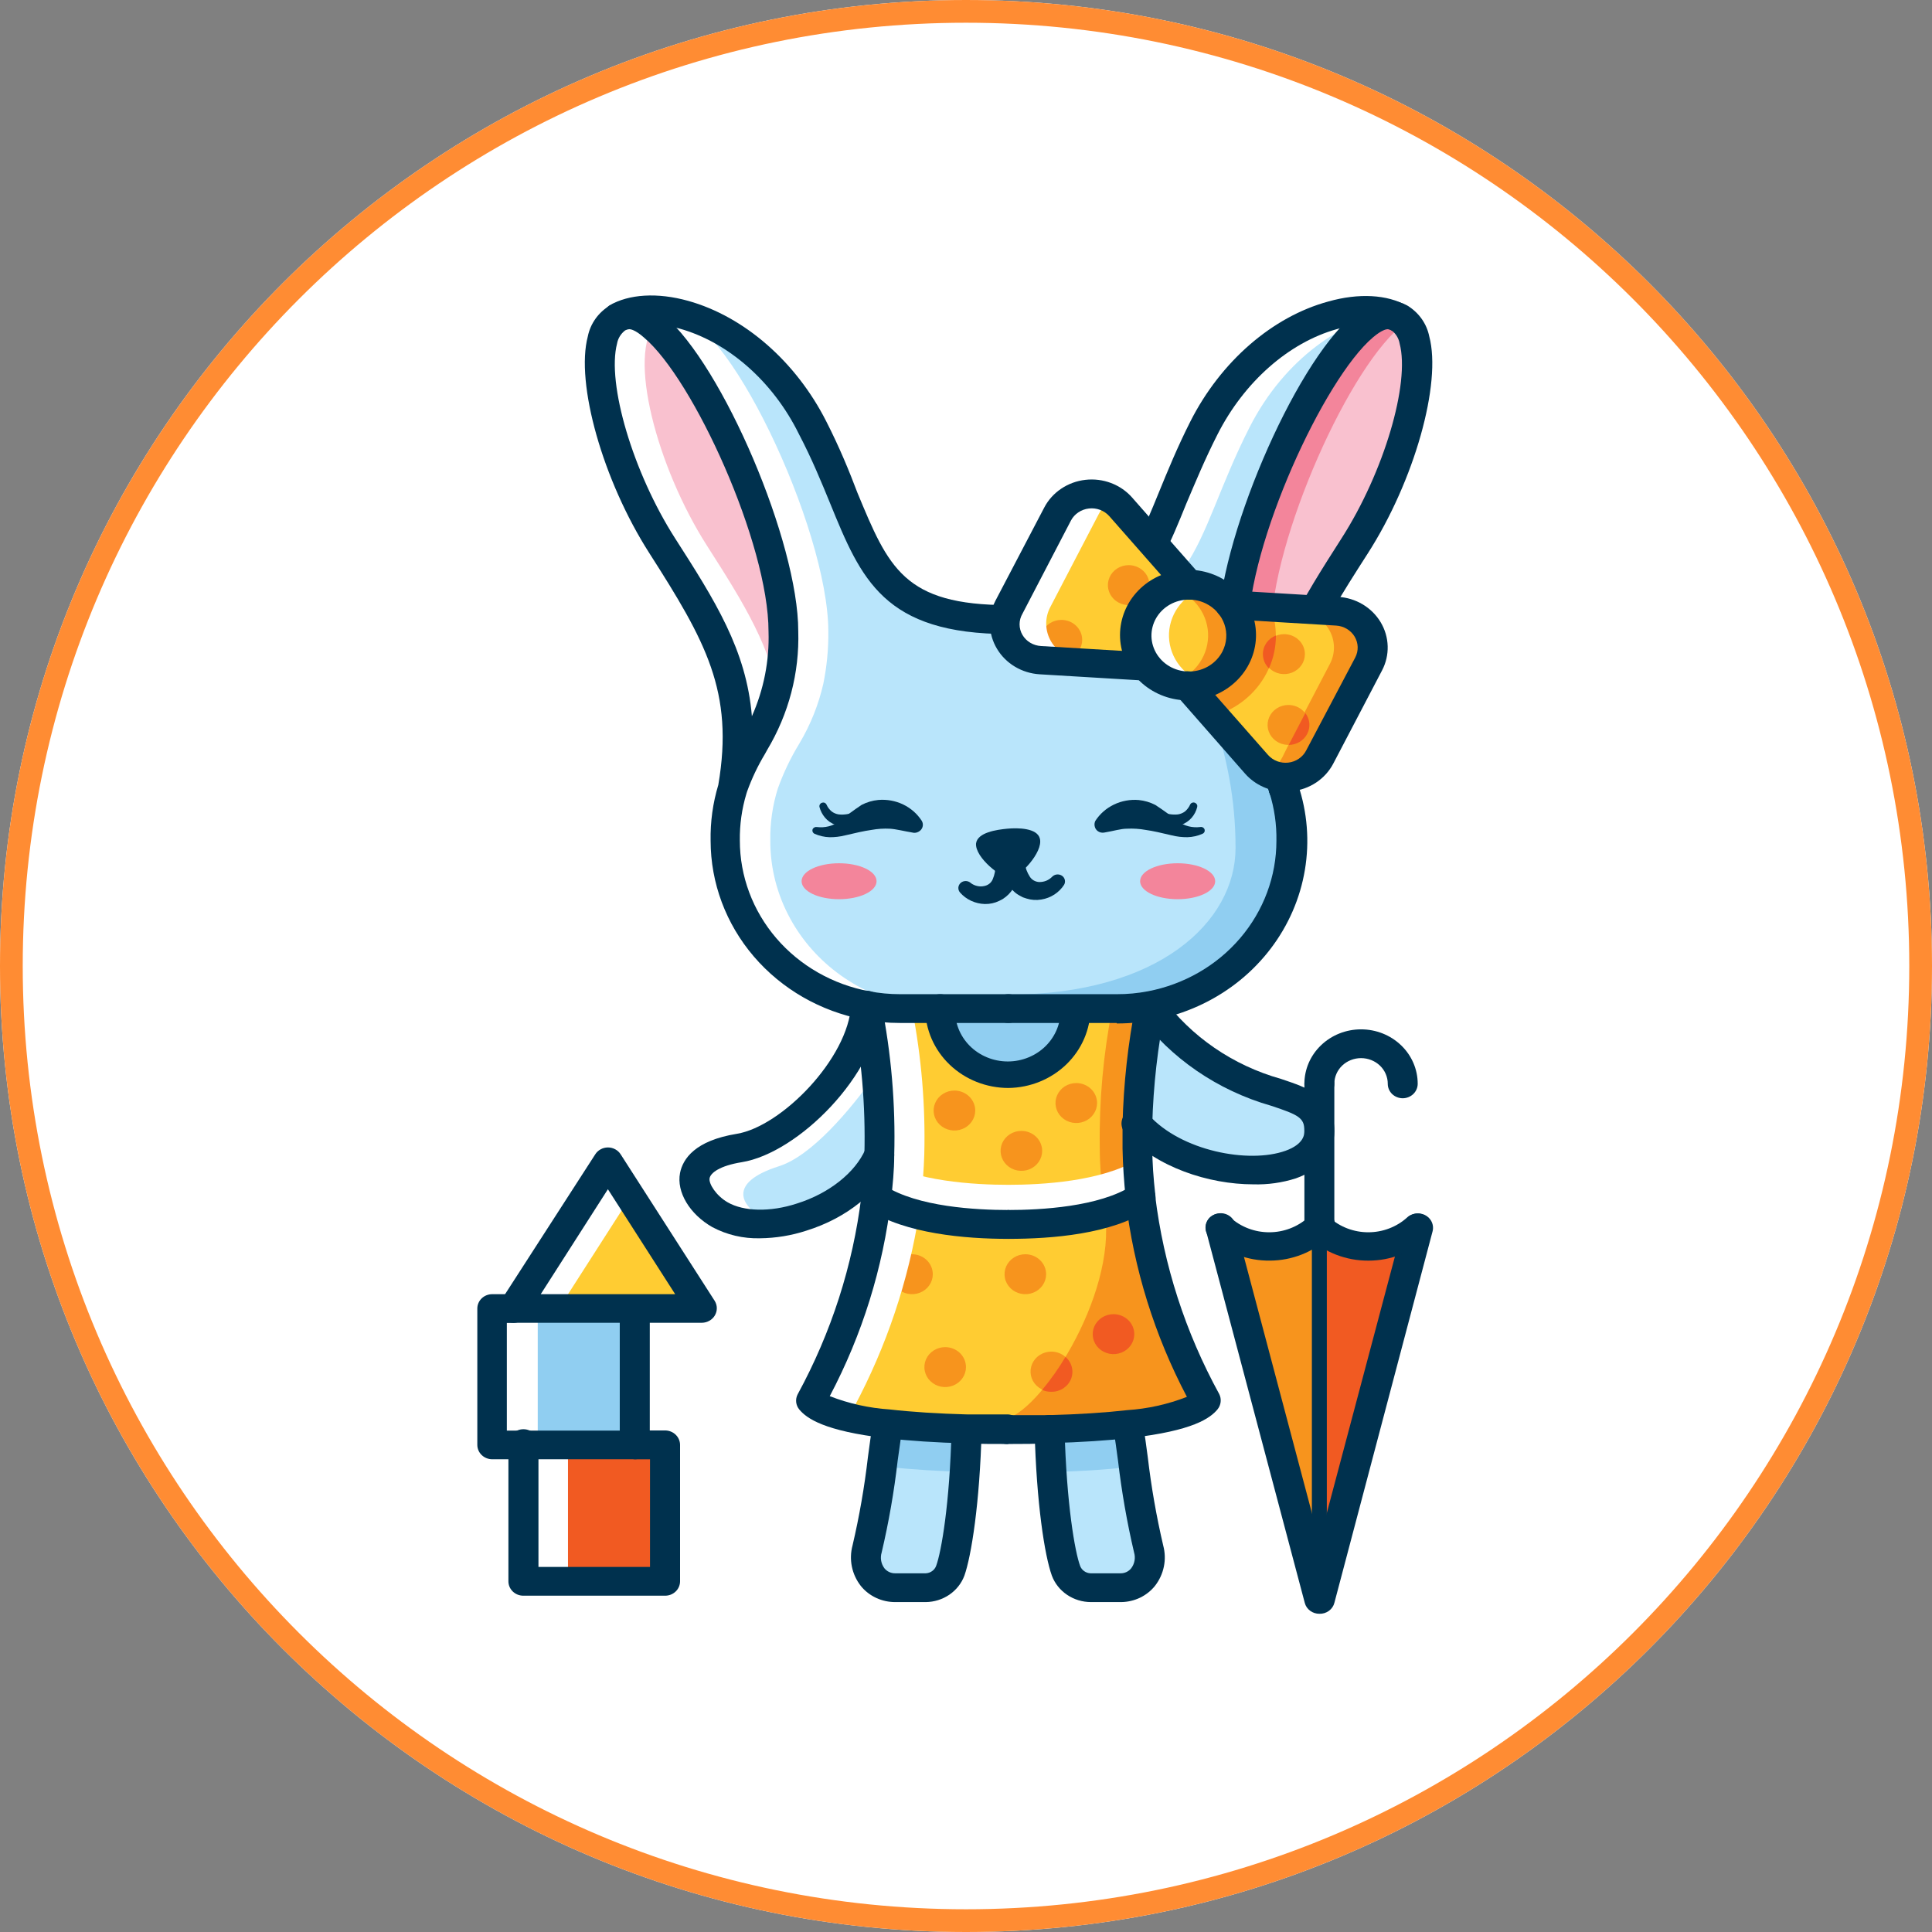 <?xml version="1.0" encoding="UTF-8"?> <svg xmlns="http://www.w3.org/2000/svg" width="85" height="85" viewBox="0 0 85 85" fill="none"><rect x="0" y="0" width="85" height="85" fill="#808080" stroke="none"/> <g clip-path="url(#clip0_1727_367)"> <path d="M42.5 85C65.972 85 85 65.972 85 42.5C85 19.028 65.972 0 42.5 0C19.028 0 0 19.028 0 42.5C0 65.972 19.028 85 42.5 85Z" fill="white"></path> <path d="M42.5 84.5C65.696 84.5 84.5 65.696 84.5 42.5C84.5 19.304 65.696 0.5 42.5 0.5C19.304 0.5 0.5 19.304 0.5 42.5C0.5 65.696 19.304 84.5 42.5 84.5Z" stroke="#FF8C33"></path> <path d="M58.046 49.747C58.046 52.168 52.338 52.036 50.032 49.465C50.074 47.71 50.267 45.961 50.609 44.237C54.359 49.052 58.046 47.37 58.046 49.747Z" fill="#B9E5FB"></path> <path d="M50.179 52.69C50.559 55.808 51.531 58.833 53.047 61.614C52.589 62.137 51.276 62.453 49.666 62.638C48.564 62.766 47.329 62.831 46.176 62.862C45.536 62.862 44.923 62.889 44.347 62.889C43.77 62.889 43.171 62.889 42.517 62.862C41.369 62.831 40.138 62.766 39.036 62.638C37.426 62.453 36.081 62.137 35.651 61.614C37.167 58.834 38.138 55.809 38.514 52.69V52.69C40.148 53.719 42.86 53.864 44.365 53.864C45.87 53.864 48.578 53.719 50.179 52.69Z" fill="#FFCC32"></path> <path d="M41.039 56.06C41.039 56.234 40.986 56.404 40.885 56.549C40.785 56.693 40.642 56.806 40.475 56.872C40.307 56.939 40.123 56.956 39.946 56.922C39.769 56.888 39.606 56.805 39.478 56.682C39.35 56.559 39.263 56.402 39.227 56.232C39.192 56.061 39.21 55.885 39.279 55.724C39.349 55.563 39.466 55.426 39.616 55.33C39.767 55.233 39.944 55.182 40.124 55.182C40.367 55.182 40.6 55.274 40.771 55.439C40.943 55.604 41.039 55.827 41.039 56.06Z" fill="#F7941D"></path> <path d="M27.925 57.563V63.569H23.008H21.677V57.563H22.61H27.925Z" fill="#90CEF1"></path> <path d="M26.75 51.113L30.885 57.563H27.925H22.61L26.75 51.113Z" fill="#FFCC32"></path> <path d="M29.256 63.569V69.571H23.008V63.569H27.925H29.256Z" fill="#F15A22"></path> <path d="M27.079 51.113L22.939 57.563H24.591L27.902 52.396L27.079 51.113Z" fill="white"></path> <path d="M22.94 57.563H22.006V63.569H23.338H23.658V57.563H22.94Z" fill="white"></path> <path d="M24.989 63.569H23.337V69.571H24.989V63.569Z" fill="white"></path> <path d="M49.684 62.743C49.927 64.285 50.142 66.509 50.599 68.147C50.661 68.34 50.676 68.543 50.643 68.742C50.611 68.941 50.531 69.129 50.41 69.294C50.29 69.459 50.132 69.594 49.948 69.691C49.764 69.788 49.56 69.843 49.351 69.852H48.02C47.778 69.852 47.542 69.78 47.345 69.647C47.148 69.513 46.998 69.324 46.917 69.105C46.62 68.301 46.277 65.986 46.194 62.888V62.862C47.347 62.831 48.582 62.765 49.684 62.638V62.743Z" fill="#B9E5FB"></path> <path d="M42.549 62.862V62.888C42.471 65.964 42.128 68.301 41.831 69.105C41.749 69.323 41.599 69.512 41.402 69.646C41.205 69.779 40.97 69.852 40.728 69.852H39.397C39.188 69.843 38.984 69.788 38.8 69.691C38.616 69.594 38.458 69.459 38.338 69.294C38.217 69.129 38.138 68.941 38.105 68.742C38.072 68.543 38.087 68.34 38.149 68.147C38.606 66.509 38.803 64.285 39.063 62.743V62.638C40.17 62.765 41.401 62.831 42.549 62.862Z" fill="#B9E5FB"></path> <path d="M39.041 62.744C38.958 63.271 38.876 63.873 38.789 64.501L39.063 64.536C40.138 64.659 41.35 64.725 42.462 64.756C42.498 64.172 42.531 63.548 42.544 62.884V62.858C41.396 62.827 40.166 62.761 39.063 62.634L39.041 62.744Z" fill="#90CEF1"></path> <path d="M49.931 64.505C49.845 63.872 49.767 63.27 49.684 62.748V62.642C48.582 62.77 47.347 62.835 46.194 62.866V62.892C46.194 63.556 46.24 64.18 46.281 64.764C47.411 64.734 48.61 64.668 49.684 64.54L49.931 64.505Z" fill="#90CEF1"></path> <path d="M38.126 44.237C38.564 46.407 38.755 48.617 38.693 50.828C37.609 53.301 33.629 54.575 31.685 53.464C30.372 52.712 29.718 50.986 32.536 50.529C34.745 50.147 37.961 46.908 38.126 44.237Z" fill="#B9E5FB"></path> <path d="M33.323 53.424C32.765 53.077 31.914 52.062 34.265 51.311C35.679 50.871 37.385 48.881 38.556 47.22C38.464 46.267 38.322 45.269 38.098 44.219C37.938 46.891 34.723 50.129 32.504 50.489C29.686 50.929 30.34 52.686 31.653 53.424C32.458 53.821 33.38 53.94 34.265 53.763C33.932 53.707 33.613 53.592 33.323 53.424V53.424Z" fill="white"></path> <path d="M38.684 50.81C38.745 48.6 38.555 46.39 38.117 44.219C38.603 44.309 39.098 44.355 39.594 44.355H41.387C41.365 44.744 41.425 45.133 41.564 45.498C41.703 45.863 41.919 46.197 42.197 46.48C42.475 46.762 42.811 46.987 43.183 47.141C43.555 47.295 43.955 47.374 44.36 47.374C44.765 47.374 45.166 47.295 45.538 47.141C45.91 46.987 46.245 46.762 46.523 46.48C46.802 46.197 47.017 45.863 47.156 45.498C47.296 45.133 47.356 44.744 47.333 44.355H49.122C49.618 44.355 50.112 44.31 50.599 44.219C50.187 46.282 49.993 48.38 50.018 50.48C50.018 51.254 50.087 51.987 50.165 52.677C48.564 53.706 45.856 53.859 44.351 53.859C42.846 53.859 40.134 53.706 38.537 52.677C38.615 52.106 38.661 51.465 38.684 50.81Z" fill="#FFCC32"></path> <path d="M50.608 44.237C50.122 44.327 49.627 44.373 49.131 44.373H48.934C48.539 46.386 48.355 48.432 48.385 50.48C48.385 51.254 48.45 51.987 48.532 52.677C47.192 53.556 45.078 53.785 43.537 53.842C43.839 53.842 44.118 53.842 44.365 53.842C45.87 53.842 48.578 53.688 50.178 52.66C50.101 51.957 50.05 51.223 50.032 50.463C50.007 48.374 50.2 46.288 50.608 44.237V44.237Z" fill="#F7941D"></path> <path d="M50.178 52.69C49.694 52.987 49.167 53.214 48.614 53.363C49.131 57.01 45.719 62.278 44.109 62.462C43.006 62.59 45.682 62.831 44.525 62.862C44.191 62.862 43.857 62.862 43.537 62.862H44.365C44.923 62.862 45.536 62.862 46.194 62.836C47.347 62.805 48.582 62.739 49.684 62.612C51.295 62.427 52.63 62.111 53.065 61.588C51.546 58.816 50.568 55.8 50.178 52.69V52.69Z" fill="#F7941D"></path> <path d="M44.365 52.127C42.892 52.127 40.248 51.982 38.661 51.011C38.633 51.477 38.597 51.934 38.547 52.373C40.148 53.423 42.86 53.555 44.365 53.555C45.87 53.555 48.578 53.401 50.179 52.373C50.128 51.934 50.092 51.495 50.069 51.011C48.454 51.982 45.838 52.127 44.365 52.127Z" fill="white"></path> <path d="M46.359 53.863C47.795 53.885 49.227 53.713 50.613 53.353C50.581 53.134 50.554 52.914 50.526 52.681C49.191 53.56 47.073 53.788 45.536 53.846C45.819 53.863 46.098 53.863 46.359 53.863Z" fill="white"></path> <path d="M44.529 62.862C43.377 62.831 42.146 62.766 41.048 62.638C39.434 62.453 38.011 62.427 37.577 61.904C39.007 59.225 39.974 56.34 40.44 53.363C39.889 53.213 39.363 52.987 38.88 52.69V52.69C38.504 55.809 37.533 58.834 36.017 61.614C36.447 62.137 37.792 62.453 39.402 62.638C40.504 62.766 41.735 62.831 42.887 62.862C43.523 62.862 44.141 62.889 44.717 62.889H45.54C45.197 62.88 44.868 62.871 44.529 62.862Z" fill="white"></path> <path d="M40.527 52.691C40.596 52.089 40.642 51.465 40.664 50.81C40.722 48.652 40.541 46.494 40.125 44.373H39.923C39.429 44.373 38.936 44.327 38.45 44.237C38.886 46.408 39.074 48.618 39.013 50.828C39.013 51.482 38.944 52.106 38.876 52.708C40.477 53.736 43.185 53.89 44.69 53.89C44.937 53.89 45.216 53.89 45.513 53.89C43.981 53.798 41.867 53.552 40.527 52.691Z" fill="white"></path> <path d="M61.568 13.976C61.438 13.903 61.293 13.859 61.143 13.844C58.856 13.567 54.282 23.207 54.282 27.773C54.217 29.5 54.661 31.21 55.562 32.707C55.942 33.335 56.257 33.998 56.505 34.684V34.684C56.738 35.427 56.851 36.201 56.839 36.978C56.838 38.69 56.218 40.348 55.085 41.67C53.952 42.992 52.376 43.894 50.627 44.223C50.14 44.313 49.645 44.359 49.149 44.359H39.594C39.102 44.363 38.61 44.322 38.126 44.236C36.995 44.025 35.928 43.572 35.004 42.911C34.08 42.25 33.323 41.398 32.788 40.418C32.208 39.362 31.906 38.185 31.91 36.991C31.897 36.21 32.01 35.432 32.243 34.684C32.491 34 32.806 33.341 33.186 32.716C33.676 31.894 34.032 31.005 34.242 30.079C34.399 29.323 34.474 28.553 34.466 27.781C34.466 23.216 29.892 13.576 27.605 13.853C27.455 13.869 27.31 13.915 27.18 13.989V13.989C29.009 12.908 33.487 14.301 35.784 18.822C38.226 23.677 37.938 26.924 43.441 27.236C43.729 27.236 44.04 27.263 44.356 27.263C50.819 27.263 50.362 23.937 52.96 18.814C55.265 14.319 59.734 12.899 61.568 13.976Z" fill="#B9E5FB"></path> <path d="M56.486 34.693C56.239 34.007 55.923 33.345 55.544 32.716C54.777 31.451 54.346 30.023 54.291 28.559C53.726 28.49 53.168 28.38 52.621 28.23C52.694 30.458 54.359 32.839 54.359 37.308C54.359 40.55 50.979 43.758 44.365 43.758C43.88 43.758 47.988 44.386 47.484 44.386H49.131C49.627 44.386 50.122 44.34 50.609 44.25C52.36 43.92 53.938 43.016 55.071 41.692C56.204 40.367 56.823 38.706 56.82 36.991C56.833 36.215 56.72 35.441 56.486 34.698V34.693Z" fill="#90CEF1"></path> <path d="M61.564 13.985C63.288 14.926 61.952 20.334 59.601 24.008C57.195 27.773 55.704 30.216 56.486 34.693C56.239 34.007 55.923 33.345 55.544 32.716C54.642 31.22 54.198 29.51 54.263 27.782C54.263 23.217 58.837 13.577 61.124 13.854C61.279 13.866 61.429 13.911 61.564 13.985V13.985Z" fill="#F9C1CF"></path> <path d="M56.381 30.963C56.053 29.933 55.898 28.859 55.924 27.782C55.924 23.792 59.423 15.919 61.838 14.192C61.763 14.109 61.673 14.039 61.573 13.985C61.442 13.913 61.297 13.868 61.148 13.854C58.86 13.577 54.286 23.217 54.286 27.782C54.221 29.51 54.665 31.22 55.567 32.716C55.946 33.345 56.262 34.007 56.509 34.693C56.265 33.464 56.221 32.205 56.381 30.963V30.963Z" fill="#F3859B"></path> <path d="M34.466 27.782C34.529 29.509 34.085 31.219 33.185 32.716C32.806 33.342 32.491 34.001 32.243 34.685C33.021 30.207 31.534 27.773 29.124 24.008C26.777 20.339 25.442 14.934 27.148 13.99C27.287 13.912 27.444 13.865 27.605 13.854C29.892 13.577 34.466 23.217 34.466 27.782Z" fill="#F9C1CF"></path> <path d="M31.104 24.008C28.89 20.545 27.578 15.541 28.877 14.192C28.614 13.964 28.27 13.843 27.916 13.854C27.766 13.87 27.621 13.916 27.491 13.99C25.775 14.934 27.107 20.339 29.458 24.008C31.864 27.773 33.35 30.207 32.577 34.685C32.814 34.001 33.12 33.342 33.492 32.716C33.817 32.155 34.089 31.567 34.306 30.959C33.972 28.547 32.756 26.587 31.104 24.008Z" fill="white"></path> <path d="M46.359 27.263C52.827 27.263 52.365 23.937 54.968 18.814C56.541 15.712 59.144 14.082 61.216 13.713C59.117 13.251 55.356 14.798 53.316 18.814C50.837 23.704 51.139 26.956 45.54 27.241C45.787 27.254 46.057 27.263 46.359 27.263Z" fill="white"></path> <path d="M34.768 40.418C34.189 39.362 33.887 38.185 33.89 36.991C33.876 36.21 33.988 35.432 34.224 34.684C34.47 34 34.785 33.34 35.166 32.716C35.656 31.894 36.013 31.005 36.223 30.08C36.377 29.326 36.451 28.559 36.443 27.79C36.443 23.225 31.868 13.585 29.581 13.862C29.43 13.879 29.283 13.925 29.151 13.998C29.37 13.871 29.61 13.781 29.86 13.73C29.067 13.544 28.231 13.639 27.505 13.998V13.998C27.635 13.924 27.78 13.878 27.93 13.862C30.217 13.585 34.791 23.225 34.791 27.79C34.8 28.559 34.726 29.326 34.572 30.08C34.364 31.006 34.007 31.895 33.515 32.716C33.143 33.342 32.837 34.001 32.6 34.684C32.362 35.431 32.248 36.21 32.262 36.991C32.259 38.185 32.56 39.362 33.14 40.418C33.675 41.397 34.432 42.248 35.355 42.909C36.278 43.57 37.344 44.024 38.473 44.236C38.959 44.327 39.452 44.372 39.946 44.373H41.598C41.102 44.372 40.607 44.326 40.12 44.236C38.987 44.027 37.917 43.574 36.991 42.913C36.065 42.252 35.305 41.4 34.768 40.418V40.418Z" fill="white"></path> <path d="M44.365 44.373H47.343C47.365 44.761 47.305 45.15 47.166 45.515C47.026 45.88 46.811 46.214 46.532 46.497C46.254 46.779 45.919 47.004 45.547 47.158C45.175 47.312 44.774 47.391 44.369 47.391C43.964 47.391 43.564 47.312 43.192 47.158C42.82 47.004 42.484 46.779 42.206 46.497C41.928 46.214 41.713 45.88 41.573 45.515C41.434 45.15 41.374 44.761 41.396 44.373H44.365Z" fill="#90CEF1"></path> <path d="M40.161 36.632C39.759 36.566 39.434 36.478 39.155 36.46C38.882 36.446 38.609 36.464 38.341 36.513C38.016 36.557 37.604 36.654 37.174 36.755C36.952 36.81 36.722 36.837 36.493 36.834C36.266 36.826 36.044 36.775 35.839 36.684C35.799 36.666 35.769 36.634 35.753 36.595C35.738 36.555 35.739 36.512 35.756 36.473C35.773 36.442 35.8 36.417 35.833 36.401C35.866 36.385 35.903 36.38 35.939 36.386V36.386C36.288 36.431 36.641 36.342 36.923 36.139C37.239 35.88 37.569 35.637 37.911 35.41C38.137 35.293 38.386 35.22 38.642 35.195C39.019 35.163 39.396 35.231 39.734 35.393C40.072 35.556 40.356 35.805 40.554 36.113C40.579 36.153 40.594 36.198 40.6 36.244C40.606 36.29 40.602 36.337 40.589 36.381C40.576 36.426 40.553 36.468 40.523 36.504C40.493 36.54 40.455 36.57 40.413 36.592C40.34 36.634 40.254 36.65 40.17 36.636L40.161 36.632Z" fill="#00314E"></path> <path d="M37.851 36.288C37.677 36.326 37.499 36.348 37.321 36.354C37.129 36.368 36.936 36.346 36.754 36.288C36.574 36.224 36.416 36.115 36.296 35.972C36.181 35.835 36.099 35.676 36.054 35.506C36.044 35.465 36.051 35.422 36.075 35.386C36.098 35.349 36.134 35.323 36.177 35.313C36.214 35.303 36.254 35.306 36.288 35.322C36.323 35.339 36.35 35.367 36.365 35.401C36.414 35.516 36.491 35.618 36.589 35.7C36.679 35.769 36.786 35.814 36.9 35.831C37.155 35.858 37.412 35.812 37.641 35.7C37.722 35.665 37.814 35.663 37.897 35.694C37.98 35.725 38.047 35.786 38.082 35.864C38.118 35.943 38.12 36.031 38.088 36.111C38.056 36.19 37.992 36.254 37.911 36.288H37.856H37.851Z" fill="#00314E"></path> <path d="M48.189 36.117C48.388 35.808 48.672 35.559 49.009 35.397C49.347 35.235 49.725 35.166 50.101 35.198C50.356 35.224 50.603 35.297 50.828 35.413C51.175 35.639 51.509 35.881 51.83 36.139C52.109 36.342 52.461 36.43 52.809 36.385C52.83 36.381 52.852 36.381 52.873 36.385C52.894 36.39 52.914 36.398 52.932 36.41C52.95 36.422 52.965 36.437 52.977 36.454C52.989 36.472 52.997 36.491 53.001 36.512C53.008 36.547 53.002 36.583 52.985 36.614C52.967 36.645 52.939 36.67 52.905 36.683C52.697 36.776 52.471 36.827 52.242 36.833C52.012 36.836 51.782 36.809 51.56 36.754C51.135 36.653 50.723 36.556 50.398 36.512C50.13 36.463 49.857 36.446 49.584 36.459C49.305 36.459 48.98 36.565 48.573 36.631C48.527 36.638 48.48 36.637 48.434 36.627C48.388 36.617 48.345 36.598 48.306 36.572C48.268 36.546 48.236 36.513 48.211 36.475C48.186 36.436 48.169 36.394 48.161 36.349C48.144 36.271 48.154 36.189 48.189 36.117V36.117Z" fill="#00314E"></path> <path d="M51.08 35.7C51.308 35.811 51.566 35.857 51.821 35.831C51.936 35.814 52.044 35.768 52.136 35.7C52.232 35.617 52.309 35.515 52.36 35.401V35.401C52.369 35.381 52.381 35.364 52.397 35.349C52.413 35.334 52.432 35.323 52.452 35.316C52.473 35.308 52.495 35.305 52.517 35.306C52.539 35.307 52.56 35.312 52.58 35.322C52.615 35.337 52.644 35.364 52.661 35.398C52.678 35.432 52.681 35.47 52.672 35.506C52.63 35.677 52.549 35.836 52.434 35.972C52.312 36.113 52.154 36.222 51.976 36.288C51.799 36.351 51.611 36.379 51.423 36.372C51.246 36.366 51.069 36.344 50.897 36.306V36.306C50.854 36.297 50.814 36.28 50.779 36.257C50.743 36.233 50.713 36.202 50.69 36.167C50.667 36.132 50.652 36.093 50.645 36.052C50.638 36.011 50.64 35.969 50.65 35.928C50.669 35.846 50.722 35.774 50.797 35.728C50.871 35.683 50.962 35.668 51.048 35.687L51.08 35.7Z" fill="#00314E"></path> <path d="M45.751 36.899C45.637 36.424 44.777 36.415 44.315 36.459C43.853 36.503 43.002 36.622 42.942 37.11C42.892 37.729 44.077 38.661 44.461 38.63C44.845 38.599 45.902 37.501 45.751 36.899Z" fill="#00314E"></path> <path d="M45.042 37.211L45.014 37.703C45.014 37.87 44.978 38.037 44.937 38.209C44.868 38.578 44.711 38.927 44.479 39.228C44.413 39.313 44.336 39.389 44.251 39.457L44.118 39.553L43.967 39.632C43.769 39.73 43.549 39.778 43.327 39.773C43.119 39.767 42.916 39.719 42.729 39.633C42.542 39.547 42.376 39.424 42.242 39.272C42.214 39.241 42.193 39.205 42.179 39.166C42.166 39.127 42.161 39.086 42.164 39.045C42.168 39.004 42.179 38.964 42.199 38.928C42.219 38.891 42.246 38.859 42.279 38.833C42.337 38.787 42.41 38.762 42.485 38.762C42.56 38.762 42.633 38.787 42.691 38.833L42.741 38.872C42.819 38.925 42.908 38.962 43.002 38.982C43.099 39.004 43.201 39.004 43.299 38.982C43.382 38.967 43.46 38.932 43.526 38.881C43.592 38.83 43.642 38.763 43.674 38.688C43.762 38.485 43.803 38.266 43.793 38.046C43.793 37.928 43.793 37.796 43.793 37.677L43.738 37.29V37.251C43.721 37.087 43.771 36.923 43.877 36.794C43.983 36.665 44.137 36.58 44.307 36.557C44.476 36.534 44.649 36.575 44.787 36.672C44.926 36.769 45.021 36.913 45.051 37.075C45.051 37.121 45.048 37.166 45.042 37.211V37.211Z" fill="#00314E"></path> <path d="M45.042 37.211V37.606C45.042 37.725 45.042 37.857 45.083 37.971C45.113 38.183 45.189 38.387 45.307 38.569C45.35 38.638 45.411 38.697 45.484 38.738C45.557 38.779 45.639 38.803 45.723 38.806C45.825 38.807 45.926 38.789 46.021 38.753C46.109 38.718 46.189 38.667 46.258 38.604L46.304 38.56C46.366 38.503 46.448 38.471 46.533 38.471C46.618 38.471 46.7 38.503 46.762 38.56C46.811 38.607 46.842 38.668 46.852 38.733C46.862 38.799 46.85 38.866 46.817 38.925C46.708 39.096 46.562 39.242 46.389 39.355C46.217 39.467 46.021 39.542 45.815 39.575C45.596 39.613 45.371 39.598 45.161 39.531C45.106 39.516 45.053 39.498 45.001 39.478L44.854 39.399C44.758 39.347 44.67 39.282 44.593 39.206C44.316 38.942 44.104 38.62 43.976 38.266C43.912 38.099 43.871 37.94 43.821 37.778L43.72 37.294C43.685 37.128 43.721 36.956 43.819 36.815C43.916 36.674 44.069 36.576 44.241 36.543C44.414 36.51 44.594 36.544 44.74 36.638C44.887 36.732 44.989 36.878 45.023 37.044C45.026 37.082 45.026 37.12 45.023 37.158L45.042 37.211Z" fill="#00314E"></path> <path d="M44.365 45.006H39.594C39.056 45.007 38.52 44.957 37.993 44.856C36.097 44.495 34.391 43.514 33.164 42.08C31.937 40.646 31.266 38.848 31.264 36.991C31.248 36.16 31.362 35.33 31.603 34.531C32.303 30.423 31.04 28.204 28.566 24.333C26.526 21.147 25.313 16.863 25.862 14.798C25.918 14.52 26.033 14.256 26.2 14.022C26.366 13.789 26.582 13.591 26.832 13.441C27.038 13.324 27.267 13.251 27.505 13.225C27.821 13.21 28.137 13.261 28.432 13.374C28.726 13.487 28.992 13.659 29.211 13.88C31.804 16.077 35.12 23.867 35.12 27.769C35.176 29.602 34.701 31.413 33.748 33.002L33.661 33.16C33.343 33.688 33.078 34.244 32.87 34.821C32.862 34.855 32.851 34.889 32.838 34.922C32.637 35.59 32.54 36.283 32.55 36.978C32.549 38.547 33.117 40.068 34.156 41.279C35.195 42.489 36.641 43.315 38.245 43.613C38.689 43.697 39.141 43.74 39.594 43.74H44.365C44.539 43.74 44.707 43.807 44.831 43.926C44.954 44.044 45.023 44.205 45.023 44.373C45.023 44.541 44.954 44.702 44.831 44.82C44.707 44.939 44.539 45.006 44.365 45.006V45.006ZM27.683 14.482C27.62 14.489 27.56 14.507 27.505 14.535C27.316 14.68 27.189 14.886 27.148 15.115C26.69 16.872 27.852 20.791 29.695 23.674C31.452 26.416 32.838 28.586 33.08 31.512C33.604 30.335 33.854 29.062 33.812 27.782C33.812 23.929 30.505 16.67 28.323 14.842C27.944 14.508 27.738 14.482 27.683 14.482Z" fill="#00314E"></path> <path d="M44.365 27.896C38.876 27.896 37.883 25.479 36.52 22.14C36.145 21.226 35.724 20.194 35.148 19.095C34.009 16.78 32.028 15.049 29.892 14.455C28.913 14.183 28.012 14.205 27.482 14.521C27.334 14.588 27.165 14.6 27.009 14.554C26.853 14.508 26.72 14.408 26.636 14.273C26.552 14.138 26.524 13.979 26.556 13.825C26.588 13.671 26.678 13.534 26.809 13.44C27.665 12.935 28.932 12.86 30.281 13.238C32.746 13.928 35.02 15.91 36.351 18.537C36.936 19.684 37.366 20.734 37.723 21.679C39.091 24.974 39.768 26.622 44.365 26.622C44.539 26.622 44.707 26.689 44.831 26.807C44.954 26.926 45.023 27.087 45.023 27.255C45.023 27.422 44.954 27.583 44.831 27.702C44.707 27.821 44.539 27.887 44.365 27.887V27.896Z" fill="#00314E"></path> <path d="M56.486 35.33C56.346 35.331 56.209 35.289 56.096 35.21C55.982 35.131 55.898 35.019 55.855 34.891C55.644 34.295 55.375 33.72 55.05 33.173L54.959 33.015C54.005 31.426 53.53 29.614 53.586 27.782C53.586 23.88 56.903 16.094 59.501 13.893C59.719 13.668 59.986 13.491 60.284 13.376C60.581 13.261 60.901 13.209 61.221 13.225C61.464 13.252 61.698 13.325 61.911 13.44C62.161 13.59 62.377 13.789 62.543 14.022C62.71 14.256 62.825 14.52 62.881 14.798C63.434 16.867 62.227 21.151 60.182 24.341C57.895 27.909 56.395 30.264 57.154 34.592C57.182 34.751 57.146 34.914 57.053 35.049C56.961 35.184 56.819 35.279 56.656 35.317C56.6 35.327 56.543 35.331 56.486 35.33ZM61.06 14.482C61.001 14.482 60.8 14.508 60.406 14.842C58.247 16.67 54.917 23.928 54.917 27.782C54.874 29.061 55.122 30.334 55.645 31.512C55.887 28.59 57.278 26.415 59.029 23.674C60.882 20.782 62.044 16.863 61.577 15.11C61.538 14.885 61.414 14.682 61.23 14.539C61.175 14.508 61.114 14.489 61.051 14.482H61.06Z" fill="#00314E"></path> <path d="M56.487 35.332C56.355 35.333 56.227 35.296 56.117 35.226C56.007 35.157 55.921 35.058 55.87 34.941C55.819 34.825 55.806 34.696 55.831 34.572C55.856 34.449 55.919 34.334 56.011 34.245C56.104 34.155 56.222 34.094 56.351 34.069C56.48 34.044 56.614 34.057 56.735 34.105C56.857 34.153 56.961 34.235 57.034 34.34C57.107 34.444 57.146 34.568 57.146 34.694V34.694C57.146 34.862 57.077 35.024 56.953 35.143C56.83 35.263 56.662 35.331 56.487 35.332V35.332Z" fill="#00314E"></path> <path d="M49.131 45.006H44.365C44.19 45.006 44.023 44.939 43.899 44.82C43.776 44.702 43.706 44.541 43.706 44.373C43.706 44.205 43.776 44.044 43.899 43.926C44.023 43.807 44.19 43.74 44.365 43.74H49.131C49.592 43.742 50.051 43.699 50.503 43.613C52.098 43.308 53.533 42.481 54.563 41.274C55.594 40.066 56.158 38.553 56.157 36.991C56.17 36.279 56.068 35.569 55.855 34.887C55.803 34.726 55.82 34.552 55.902 34.403C55.983 34.254 56.123 34.142 56.29 34.091C56.374 34.067 56.462 34.059 56.55 34.067C56.637 34.076 56.722 34.102 56.798 34.143C56.875 34.184 56.943 34.239 56.997 34.306C57.051 34.373 57.09 34.449 57.113 34.531C57.518 35.737 57.62 37.019 57.41 38.271C57.201 39.523 56.686 40.709 55.907 41.733C55.129 42.757 54.109 43.59 52.931 44.162C51.753 44.735 50.451 45.031 49.131 45.028V45.006Z" fill="#00314E"></path> <path d="M44.365 27.896C44.19 27.896 44.023 27.829 43.899 27.71C43.776 27.592 43.706 27.431 43.706 27.263C43.706 27.095 43.776 26.934 43.899 26.816C44.023 26.697 44.19 26.63 44.365 26.63C48.939 26.63 49.634 24.974 50.979 21.679C51.363 20.743 51.793 19.684 52.374 18.537C53.71 15.901 55.979 13.932 58.444 13.264C59.78 12.886 61.038 12.957 61.893 13.449C62.048 13.528 62.163 13.662 62.215 13.823C62.266 13.983 62.249 14.157 62.167 14.306C62.086 14.454 61.946 14.566 61.778 14.615C61.611 14.664 61.43 14.648 61.276 14.569L61.225 14.543C60.694 14.227 59.789 14.205 58.81 14.482C56.697 15.075 54.734 16.806 53.563 19.117C53.005 20.215 52.58 21.248 52.191 22.162C50.846 25.484 49.858 27.896 44.365 27.896Z" fill="#00314E"></path> <path d="M44.365 47.866C43.398 47.866 42.471 47.499 41.785 46.844C41.1 46.19 40.712 45.301 40.705 44.373C40.705 44.205 40.775 44.044 40.898 43.926C41.022 43.807 41.189 43.74 41.364 43.74C41.539 43.74 41.706 43.807 41.83 43.926C41.953 44.044 42.023 44.205 42.023 44.373C42.009 44.673 42.059 44.974 42.169 45.255C42.279 45.537 42.447 45.794 42.664 46.012C42.88 46.229 43.14 46.402 43.428 46.52C43.716 46.639 44.026 46.7 44.34 46.7C44.653 46.7 44.963 46.639 45.251 46.52C45.539 46.402 45.799 46.229 46.015 46.012C46.232 45.794 46.4 45.537 46.511 45.255C46.621 44.974 46.67 44.673 46.656 44.373C46.67 44.214 46.746 44.065 46.868 43.957C46.991 43.849 47.151 43.789 47.317 43.789C47.484 43.789 47.644 43.849 47.767 43.957C47.889 44.065 47.965 44.214 47.978 44.373C47.972 45.294 47.59 46.176 46.915 46.829C46.239 47.482 45.323 47.855 44.365 47.866Z" fill="#00314E"></path> <path d="M44.365 63.53C43.734 63.53 43.116 63.53 42.535 63.504C41.186 63.469 39.992 63.389 38.995 63.275C36.25 62.959 35.491 62.397 35.171 62.019C35.092 61.926 35.043 61.813 35.029 61.694C35.015 61.574 35.037 61.454 35.093 61.346C36.574 58.629 37.524 55.675 37.897 52.629C37.966 52.036 38.007 51.421 38.03 50.801C38.086 48.641 37.901 46.482 37.476 44.36C37.456 44.277 37.454 44.191 37.47 44.106C37.486 44.023 37.519 43.943 37.568 43.871C37.617 43.8 37.68 43.739 37.755 43.692C37.829 43.645 37.912 43.612 37.999 43.597C38.087 43.581 38.176 43.583 38.263 43.602C38.35 43.621 38.432 43.656 38.504 43.706C38.576 43.756 38.637 43.819 38.682 43.892C38.728 43.966 38.758 44.047 38.771 44.131C39.212 46.339 39.404 48.585 39.342 50.832C39.342 51.487 39.274 52.15 39.205 52.757C38.851 55.778 37.937 58.714 36.506 61.425C37.349 61.753 38.239 61.95 39.146 62.01C40.106 62.12 41.259 62.194 42.572 62.23C43.144 62.23 43.747 62.23 44.365 62.23C44.531 62.243 44.685 62.316 44.798 62.433C44.91 62.551 44.973 62.705 44.973 62.864C44.973 63.024 44.91 63.178 44.798 63.296C44.685 63.413 44.531 63.486 44.365 63.499V63.53Z" fill="#00314E"></path> <path d="M44.365 54.505C42.457 54.505 39.836 54.281 38.181 53.213C38.035 53.12 37.935 52.974 37.902 52.809C37.868 52.645 37.904 52.474 38.002 52.335C38.1 52.195 38.251 52.099 38.422 52.067C38.594 52.035 38.772 52.069 38.917 52.163C40.367 53.099 42.951 53.235 44.365 53.235C44.531 53.249 44.685 53.321 44.798 53.439C44.91 53.556 44.973 53.71 44.973 53.87C44.973 54.03 44.91 54.184 44.798 54.302C44.685 54.419 44.531 54.492 44.365 54.505Z" fill="#00314E"></path> <path d="M44.365 63.53C44.273 63.537 44.181 63.526 44.095 63.498C44.008 63.469 43.928 63.424 43.861 63.364C43.793 63.304 43.739 63.232 43.702 63.151C43.666 63.071 43.647 62.983 43.647 62.895C43.647 62.807 43.666 62.72 43.702 62.639C43.739 62.559 43.793 62.486 43.861 62.426C43.928 62.367 44.008 62.321 44.095 62.292C44.181 62.264 44.273 62.253 44.365 62.26C44.982 62.26 45.586 62.26 46.158 62.26C47.475 62.225 48.628 62.15 49.589 62.041C50.492 61.981 51.38 61.784 52.219 61.456C50.791 58.743 49.878 55.808 49.524 52.787V52.686C49.451 51.992 49.401 51.263 49.387 50.524C49.387 50.186 49.387 49.839 49.387 49.487C49.429 47.697 49.625 45.913 49.973 44.153C49.988 44.071 50.021 43.993 50.068 43.923C50.115 43.853 50.176 43.793 50.247 43.746C50.318 43.698 50.399 43.665 50.483 43.648C50.568 43.63 50.656 43.629 50.741 43.644C50.826 43.659 50.908 43.69 50.981 43.735C51.053 43.78 51.116 43.839 51.166 43.907C51.215 43.976 51.25 44.053 51.268 44.134C51.286 44.216 51.287 44.3 51.272 44.382C50.934 46.06 50.741 47.761 50.695 49.47C50.695 49.804 50.695 50.138 50.695 50.459C50.695 51.166 50.75 51.856 50.824 52.519V52.616C51.197 55.663 52.152 58.618 53.641 61.333C53.696 61.442 53.717 61.563 53.703 61.682C53.69 61.802 53.641 61.915 53.563 62.01C53.239 62.397 52.493 62.946 49.744 63.262C48.747 63.376 47.553 63.455 46.194 63.491C45.609 63.53 44.987 63.53 44.365 63.53Z" fill="#00314E"></path> <path d="M44.365 54.505C44.199 54.492 44.044 54.419 43.932 54.302C43.819 54.184 43.757 54.03 43.757 53.87C43.757 53.71 43.819 53.556 43.932 53.439C44.044 53.321 44.199 53.249 44.365 53.235C45.778 53.235 48.362 53.099 49.812 52.163C49.884 52.117 49.965 52.084 50.05 52.068C50.135 52.051 50.222 52.051 50.307 52.067C50.392 52.083 50.473 52.115 50.545 52.16C50.617 52.206 50.679 52.266 50.727 52.335C50.776 52.404 50.809 52.481 50.827 52.562C50.844 52.644 50.844 52.728 50.828 52.809C50.811 52.891 50.778 52.969 50.73 53.038C50.682 53.107 50.621 53.167 50.549 53.213C48.893 54.303 46.272 54.505 44.365 54.505Z" fill="#00314E"></path> <path d="M33.437 54.479C32.704 54.499 31.979 54.329 31.337 53.987C30.349 53.424 29.755 52.449 29.919 51.605C30.043 50.986 30.574 50.182 32.417 49.883C34.379 49.562 37.321 46.57 37.449 44.202C37.468 44.041 37.551 43.893 37.681 43.789C37.81 43.684 37.975 43.631 38.144 43.64C38.312 43.649 38.471 43.719 38.587 43.837C38.704 43.954 38.769 44.11 38.77 44.272C38.583 47.273 35.111 50.731 32.637 51.131C31.662 51.289 31.264 51.601 31.219 51.838C31.173 52.075 31.507 52.607 32.014 52.897C32.714 53.301 33.885 53.336 35.061 52.95C36.47 52.51 37.627 51.592 38.075 50.564C38.134 50.428 38.239 50.317 38.374 50.248C38.509 50.179 38.664 50.157 38.814 50.186C38.964 50.215 39.098 50.293 39.195 50.407C39.291 50.521 39.343 50.663 39.342 50.81C39.342 50.899 39.324 50.987 39.287 51.069C38.684 52.436 37.257 53.591 35.473 54.145C34.817 54.359 34.13 54.472 33.437 54.479Z" fill="#00314E"></path> <path d="M55.137 52.106C53.184 52.106 50.856 51.351 49.534 49.879C49.469 49.817 49.419 49.743 49.386 49.661C49.353 49.58 49.338 49.493 49.341 49.405C49.345 49.318 49.367 49.232 49.406 49.153C49.446 49.075 49.502 49.005 49.571 48.947C49.639 48.89 49.72 48.847 49.807 48.821C49.894 48.795 49.985 48.787 50.076 48.796C50.166 48.806 50.254 48.833 50.333 48.877C50.412 48.92 50.481 48.978 50.535 49.048C51.962 50.639 54.94 51.206 56.555 50.63C57.388 50.331 57.388 49.888 57.388 49.752C57.388 49.185 57.15 49.053 55.924 48.649C53.565 47.974 51.508 46.562 50.078 44.637C49.974 44.502 49.929 44.334 49.955 44.167C49.98 44.002 50.073 43.852 50.213 43.752C50.353 43.651 50.529 43.609 50.702 43.633C50.874 43.657 51.03 43.747 51.135 43.881C52.403 45.61 54.245 46.874 56.358 47.467C57.566 47.871 58.705 48.249 58.705 49.769C58.705 50.705 58.092 51.461 57.012 51.843C56.408 52.036 55.773 52.125 55.137 52.106V52.106Z" fill="#00314E"></path> <path d="M40.728 70.485H39.397C39.104 70.487 38.814 70.425 38.55 70.302C38.285 70.179 38.054 70 37.874 69.777C37.677 69.525 37.542 69.234 37.479 68.925C37.416 68.617 37.426 68.298 37.508 67.993C37.808 66.71 38.034 65.412 38.185 64.105C38.254 63.582 38.322 63.094 38.391 62.651C38.417 62.484 38.511 62.335 38.651 62.236C38.792 62.136 38.968 62.094 39.141 62.119C39.314 62.144 39.469 62.234 39.573 62.369C39.677 62.504 39.721 62.673 39.694 62.84C39.63 63.279 39.562 63.753 39.493 64.267C39.337 65.625 39.102 66.973 38.789 68.305C38.753 68.422 38.746 68.546 38.767 68.666C38.789 68.787 38.838 68.9 38.912 69C38.969 69.07 39.043 69.127 39.127 69.165C39.212 69.204 39.304 69.222 39.397 69.219H40.728C40.829 69.215 40.927 69.181 41.008 69.123C41.09 69.066 41.151 68.986 41.186 68.894C41.414 68.279 41.785 66.17 41.867 62.87C41.873 62.702 41.947 62.544 42.074 62.428C42.201 62.312 42.369 62.248 42.544 62.251C42.631 62.252 42.717 62.271 42.796 62.304C42.876 62.338 42.948 62.386 43.008 62.447C43.068 62.507 43.114 62.579 43.146 62.657C43.177 62.734 43.192 62.818 43.189 62.901C43.107 66.148 42.732 68.464 42.43 69.32C42.304 69.658 42.073 69.951 41.769 70.159C41.465 70.367 41.102 70.481 40.728 70.485Z" fill="#00314E"></path> <path d="M49.332 70.485H48.001C47.624 70.485 47.256 70.374 46.947 70.165C46.638 69.957 46.404 69.662 46.277 69.32C45.961 68.442 45.6 66.148 45.517 62.901C45.515 62.818 45.53 62.735 45.562 62.658C45.593 62.58 45.639 62.509 45.699 62.449C45.759 62.389 45.83 62.341 45.909 62.307C45.988 62.273 46.074 62.255 46.16 62.253C46.247 62.251 46.333 62.265 46.413 62.295C46.494 62.325 46.568 62.37 46.631 62.427C46.693 62.485 46.743 62.553 46.779 62.629C46.814 62.705 46.833 62.787 46.835 62.87C46.922 66.17 47.292 68.279 47.521 68.894C47.555 68.986 47.617 69.066 47.698 69.123C47.78 69.181 47.877 69.215 47.978 69.219H49.309C49.398 69.219 49.485 69.198 49.565 69.16C49.644 69.122 49.713 69.067 49.767 69C49.842 68.901 49.892 68.787 49.914 68.667C49.937 68.546 49.93 68.423 49.895 68.305C49.584 66.979 49.349 65.636 49.191 64.285C49.122 63.767 49.053 63.275 48.985 62.84C48.972 62.757 48.976 62.673 48.997 62.593C49.017 62.512 49.055 62.436 49.106 62.369C49.157 62.302 49.222 62.246 49.296 62.203C49.37 62.16 49.453 62.131 49.538 62.119C49.624 62.106 49.711 62.11 49.795 62.13C49.879 62.15 49.958 62.186 50.028 62.236C50.097 62.285 50.156 62.347 50.201 62.418C50.246 62.489 50.275 62.568 50.288 62.651C50.361 63.09 50.43 63.595 50.499 64.123C50.652 65.424 50.878 66.716 51.176 67.993C51.258 68.298 51.269 68.617 51.205 68.926C51.142 69.234 51.007 69.526 50.81 69.777C50.634 69.994 50.411 70.17 50.155 70.293C49.899 70.415 49.618 70.481 49.332 70.485Z" fill="#00314E"></path> <path d="M29.256 70.204H23.031C22.944 70.205 22.858 70.189 22.777 70.158C22.697 70.126 22.624 70.08 22.562 70.021C22.501 69.962 22.452 69.892 22.418 69.815C22.385 69.738 22.368 69.655 22.368 69.572V63.57C22.36 63.482 22.372 63.394 22.401 63.31C22.431 63.227 22.479 63.15 22.541 63.086C22.603 63.021 22.678 62.969 22.762 62.934C22.846 62.898 22.937 62.88 23.029 62.88C23.12 62.88 23.211 62.898 23.295 62.934C23.379 62.969 23.455 63.021 23.517 63.086C23.579 63.15 23.626 63.227 23.656 63.31C23.686 63.394 23.697 63.482 23.69 63.57V68.939H28.598V64.203H27.925C27.76 64.189 27.605 64.117 27.492 63.999C27.38 63.882 27.317 63.727 27.317 63.568C27.317 63.408 27.38 63.254 27.492 63.136C27.605 63.019 27.76 62.946 27.925 62.933H29.256C29.343 62.933 29.43 62.949 29.51 62.981C29.591 63.013 29.664 63.06 29.725 63.119C29.787 63.178 29.836 63.249 29.869 63.326C29.902 63.403 29.92 63.486 29.92 63.57V69.572C29.92 69.655 29.902 69.738 29.869 69.815C29.836 69.892 29.787 69.962 29.725 70.021C29.663 70.08 29.59 70.126 29.51 70.158C29.43 70.189 29.343 70.205 29.256 70.204Z" fill="#00314E"></path> <path d="M27.925 64.202H21.659C21.484 64.202 21.316 64.135 21.193 64.017C21.069 63.898 21 63.737 21 63.569V57.563C21.001 57.48 21.018 57.399 21.052 57.323C21.085 57.247 21.134 57.178 21.195 57.12C21.256 57.062 21.328 57.016 21.408 56.985C21.488 56.954 21.573 56.938 21.659 56.939H22.573C22.748 56.939 22.916 57.006 23.039 57.124C23.163 57.243 23.232 57.404 23.232 57.572C23.232 57.739 23.163 57.9 23.039 58.019C22.916 58.138 22.748 58.204 22.573 58.204H22.299V62.941H27.267V57.563C27.28 57.404 27.356 57.255 27.478 57.147C27.601 57.039 27.761 56.979 27.928 56.979C28.094 56.979 28.254 57.039 28.377 57.147C28.499 57.255 28.575 57.404 28.588 57.563V63.569C28.587 63.737 28.517 63.898 28.393 64.017C28.268 64.135 28.1 64.202 27.925 64.202V64.202Z" fill="#00314E"></path> <path d="M30.885 58.196H22.61C22.493 58.195 22.377 58.165 22.276 58.108C22.175 58.051 22.091 57.969 22.034 57.87C21.975 57.773 21.944 57.662 21.944 57.55C21.944 57.437 21.975 57.326 22.034 57.229L26.187 50.788C26.245 50.695 26.327 50.618 26.426 50.565C26.524 50.511 26.635 50.483 26.747 50.483C26.86 50.483 26.971 50.511 27.069 50.565C27.167 50.618 27.25 50.695 27.308 50.788L31.447 57.238C31.506 57.335 31.537 57.446 31.537 57.558C31.537 57.671 31.506 57.782 31.447 57.879C31.39 57.974 31.308 58.053 31.209 58.108C31.111 58.164 30.999 58.194 30.885 58.196V58.196ZM23.79 56.939H29.705L26.745 52.321L23.79 56.939Z" fill="#00314E"></path> <path d="M53.344 26.561L52.544 28.085L51.748 29.61L55.283 33.626C55.462 33.829 55.69 33.987 55.947 34.085C56.205 34.183 56.483 34.218 56.758 34.186C57.033 34.155 57.296 34.058 57.522 33.905C57.748 33.752 57.932 33.547 58.055 33.309L59.126 31.262L60.201 29.214C60.324 28.978 60.385 28.717 60.378 28.453C60.37 28.189 60.296 27.93 60.16 27.701C60.025 27.471 59.832 27.277 59.6 27.135C59.367 26.994 59.103 26.91 58.828 26.89L53.344 26.561Z" fill="#FFCC32"></path> <path d="M52.827 26.314L52.026 27.834L51.231 29.359L45.742 29.034C45.467 29.015 45.201 28.932 44.968 28.791C44.735 28.649 44.542 28.455 44.407 28.225C44.271 27.995 44.196 27.736 44.19 27.472C44.183 27.207 44.245 26.945 44.369 26.709L45.444 24.662L46.519 22.61C46.644 22.373 46.827 22.169 47.054 22.017C47.28 21.864 47.542 21.768 47.817 21.737C48.091 21.706 48.37 21.74 48.627 21.837C48.884 21.934 49.112 22.091 49.291 22.294L52.827 26.314Z" fill="#FFCC32"></path> <path d="M47.612 28.151C47.612 28.325 47.559 28.495 47.458 28.639C47.358 28.784 47.215 28.897 47.048 28.963C46.88 29.03 46.697 29.047 46.519 29.013C46.342 28.979 46.179 28.895 46.051 28.773C45.923 28.65 45.836 28.493 45.8 28.323C45.765 28.152 45.783 27.976 45.852 27.815C45.922 27.654 46.039 27.517 46.189 27.421C46.34 27.324 46.517 27.273 46.697 27.273C46.94 27.273 47.173 27.365 47.344 27.53C47.516 27.695 47.612 27.918 47.612 28.151Z" fill="#F7941D"></path> <path d="M57.41 28.779C57.41 28.953 57.357 29.123 57.256 29.267C57.156 29.412 57.013 29.524 56.846 29.591C56.678 29.657 56.494 29.675 56.317 29.641C56.139 29.607 55.977 29.523 55.849 29.401C55.721 29.278 55.633 29.121 55.598 28.951C55.563 28.78 55.581 28.603 55.65 28.443C55.719 28.282 55.837 28.145 55.987 28.049C56.138 27.952 56.315 27.9 56.495 27.9C56.738 27.9 56.971 27.993 57.142 28.158C57.314 28.323 57.41 28.546 57.41 28.779Z" fill="#F7941D"></path> <path d="M57.598 31.894C57.598 32.068 57.544 32.238 57.444 32.383C57.343 32.527 57.2 32.64 57.033 32.706C56.866 32.773 56.682 32.79 56.505 32.756C56.327 32.722 56.164 32.639 56.036 32.516C55.908 32.393 55.821 32.236 55.786 32.066C55.751 31.895 55.769 31.719 55.838 31.558C55.907 31.398 56.024 31.26 56.175 31.164C56.325 31.067 56.502 31.016 56.683 31.016C56.926 31.016 57.158 31.108 57.33 31.273C57.502 31.438 57.598 31.661 57.598 31.894Z" fill="#F7941D"></path> <path d="M47.581 29.034C47.306 29.015 47.04 28.932 46.807 28.791C46.574 28.65 46.381 28.456 46.245 28.225C46.11 27.995 46.035 27.736 46.029 27.472C46.022 27.208 46.084 26.946 46.208 26.71L47.274 24.662L48.344 22.61C48.479 22.355 48.681 22.139 48.93 21.982C48.733 21.86 48.511 21.779 48.28 21.745C48.048 21.71 47.812 21.723 47.586 21.783C47.359 21.842 47.149 21.946 46.968 22.089C46.786 22.231 46.638 22.409 46.533 22.61L45.444 24.662L44.374 26.71C44.25 26.946 44.188 27.208 44.194 27.472C44.201 27.736 44.275 27.995 44.411 28.225C44.547 28.456 44.74 28.65 44.973 28.791C45.206 28.932 45.472 29.015 45.746 29.034L51.235 29.359L51.29 29.258L47.581 29.034Z" fill="white"></path> <path d="M58.81 26.89L53.321 26.561L53.271 26.657L57.136 26.89C57.411 26.909 57.676 26.992 57.909 27.133C58.142 27.274 58.335 27.469 58.471 27.699C58.607 27.929 58.681 28.188 58.688 28.452C58.694 28.716 58.633 28.978 58.508 29.214L57.438 31.262L56.422 33.309C56.273 33.594 56.039 33.83 55.75 33.986C55.947 34.094 56.165 34.162 56.39 34.186C56.616 34.21 56.844 34.19 57.061 34.127C57.278 34.063 57.479 33.958 57.653 33.818C57.826 33.677 57.968 33.504 58.069 33.309L59.139 31.262L60.214 29.214C60.338 28.976 60.399 28.712 60.39 28.445C60.381 28.179 60.304 27.919 60.165 27.689C60.025 27.458 59.829 27.264 59.592 27.125C59.356 26.986 59.087 26.905 58.81 26.89V26.89Z" fill="#F7941D"></path> <path d="M52.544 28.085L51.748 29.61L53.408 31.495C53.906 31.349 54.368 31.107 54.766 30.785C55.163 30.462 55.489 30.065 55.722 29.618C55.956 29.171 56.092 28.683 56.124 28.184C56.155 27.685 56.081 27.185 55.906 26.714L53.344 26.561L52.544 28.085Z" fill="#F7941D"></path> <path d="M54.346 28.955C54.14 29.34 53.82 29.658 53.426 29.869C53.033 30.08 52.584 30.175 52.134 30.142C51.685 30.108 51.256 29.948 50.901 29.681C50.546 29.414 50.281 29.052 50.14 28.641C49.998 28.23 49.986 27.788 50.105 27.371C50.224 26.953 50.469 26.579 50.809 26.295C51.149 26.01 51.569 25.829 52.016 25.773C52.462 25.717 52.917 25.789 53.321 25.98C53.593 26.109 53.836 26.289 54.036 26.509C54.235 26.728 54.387 26.984 54.482 27.261C54.578 27.538 54.615 27.83 54.591 28.121C54.568 28.412 54.484 28.695 54.346 28.955V28.955Z" fill="#FFCC32"></path> <path d="M52.736 29.939C52.301 29.741 51.943 29.416 51.712 29.011C51.481 28.607 51.388 28.142 51.447 27.684C51.507 27.226 51.715 26.797 52.042 26.459C52.369 26.121 52.799 25.89 53.271 25.8C52.707 25.634 52.097 25.683 51.571 25.938C51.044 26.193 50.639 26.634 50.443 27.168C50.246 27.702 50.272 28.289 50.515 28.805C50.758 29.322 51.2 29.728 51.748 29.939C52.221 30.169 52.762 30.235 53.28 30.123C53.091 30.084 52.908 30.022 52.736 29.939V29.939Z" fill="white"></path> <path d="M50.572 25.743C50.572 25.917 50.518 26.087 50.418 26.231C50.317 26.376 50.174 26.488 50.007 26.555C49.84 26.621 49.656 26.639 49.479 26.605C49.301 26.571 49.138 26.487 49.01 26.364C48.882 26.241 48.795 26.085 48.76 25.915C48.725 25.744 48.743 25.567 48.812 25.407C48.881 25.246 48.998 25.109 49.149 25.012C49.299 24.916 49.476 24.864 49.657 24.864C49.9 24.864 50.133 24.957 50.304 25.122C50.476 25.286 50.572 25.51 50.572 25.743Z" fill="#F7941D"></path> <path d="M51.848 29.94C52.282 29.741 52.641 29.416 52.871 29.011C53.102 28.606 53.194 28.141 53.135 27.683C53.075 27.225 52.866 26.796 52.538 26.458C52.211 26.12 51.78 25.89 51.309 25.801C51.638 25.744 51.977 25.756 52.3 25.838C52.624 25.921 52.925 26.07 53.182 26.276C53.439 26.483 53.646 26.74 53.788 27.032C53.929 27.323 54.003 27.641 54.003 27.962C54.003 28.284 53.929 28.602 53.788 28.893C53.646 29.185 53.439 29.442 53.182 29.649C52.925 29.855 52.624 30.004 52.3 30.087C51.977 30.169 51.638 30.182 51.309 30.124C51.496 30.085 51.677 30.023 51.848 29.94V29.94Z" fill="#F7941D"></path> <path d="M56.559 34.83C56.221 34.83 55.886 34.759 55.579 34.623C55.272 34.486 54.999 34.287 54.78 34.039L51.743 30.577C51.63 30.448 51.575 30.282 51.59 30.115C51.604 29.948 51.687 29.793 51.821 29.685C51.954 29.576 52.127 29.523 52.301 29.537C52.475 29.551 52.636 29.631 52.749 29.759L55.786 33.213C55.895 33.336 56.033 33.432 56.189 33.491C56.345 33.55 56.514 33.571 56.68 33.552C56.847 33.533 57.006 33.474 57.143 33.381C57.28 33.288 57.391 33.164 57.465 33.02L59.624 28.929C59.7 28.785 59.736 28.626 59.732 28.465C59.727 28.305 59.681 28.148 59.598 28.008C59.514 27.869 59.396 27.752 59.254 27.667C59.111 27.582 58.95 27.533 58.782 27.523L54.085 27.242C53.91 27.231 53.747 27.154 53.631 27.029C53.515 26.902 53.456 26.737 53.467 26.57C53.478 26.402 53.558 26.245 53.689 26.134C53.821 26.022 53.992 25.966 54.167 25.976L58.865 26.258C59.25 26.28 59.623 26.394 59.951 26.588C60.278 26.784 60.551 27.054 60.743 27.375C60.935 27.696 61.041 28.058 61.052 28.428C61.063 28.798 60.978 29.165 60.804 29.496L58.659 33.595C58.484 33.929 58.225 34.215 57.906 34.428C57.586 34.641 57.216 34.773 56.829 34.812C56.74 34.824 56.65 34.83 56.559 34.83V34.83Z" fill="#00314E"></path> <path d="M50.476 29.948H50.435L45.737 29.666C45.353 29.642 44.98 29.527 44.653 29.331C44.326 29.136 44.055 28.865 43.863 28.544C43.671 28.223 43.564 27.862 43.553 27.492C43.542 27.122 43.626 26.755 43.798 26.424L45.943 22.329C46.116 21.998 46.372 21.713 46.688 21.501C47.004 21.288 47.37 21.154 47.753 21.111C48.136 21.067 48.524 21.116 48.882 21.251C49.241 21.387 49.559 21.606 49.808 21.889L52.845 25.343C52.901 25.406 52.944 25.48 52.97 25.559C52.996 25.638 53.006 25.721 52.999 25.804C52.992 25.887 52.967 25.968 52.928 26.042C52.888 26.115 52.834 26.181 52.768 26.235C52.702 26.288 52.625 26.329 52.543 26.354C52.46 26.38 52.373 26.389 52.287 26.382C52.201 26.375 52.117 26.352 52.04 26.314C51.963 26.276 51.895 26.224 51.839 26.16L48.802 22.706C48.693 22.584 48.554 22.49 48.398 22.431C48.242 22.373 48.073 22.352 47.906 22.372C47.74 22.391 47.581 22.449 47.444 22.541C47.306 22.633 47.194 22.756 47.118 22.9L44.987 26.995C44.902 27.139 44.857 27.302 44.857 27.467C44.857 27.633 44.902 27.796 44.987 27.939C45.07 28.079 45.188 28.196 45.33 28.28C45.472 28.364 45.634 28.413 45.801 28.423L50.499 28.704C50.673 28.709 50.839 28.781 50.959 28.903C51.078 29.026 51.142 29.189 51.137 29.357C51.131 29.524 51.057 29.683 50.929 29.798C50.802 29.913 50.632 29.975 50.458 29.97L50.476 29.948Z" fill="#00314E"></path> <path d="M52.306 30.814C51.553 30.823 50.824 30.559 50.264 30.075C49.705 29.59 49.357 28.921 49.288 28.2C49.22 27.48 49.438 26.761 49.897 26.188C50.356 25.615 51.024 25.229 51.766 25.108C52.509 24.986 53.272 25.139 53.902 25.534C54.533 25.929 54.985 26.538 55.169 27.24C55.353 27.942 55.254 28.684 54.893 29.319C54.532 29.953 53.934 30.434 53.221 30.664C52.926 30.761 52.617 30.812 52.306 30.814V30.814ZM52.306 26.38C52.012 26.38 51.724 26.456 51.472 26.598C51.219 26.741 51.01 26.946 50.867 27.192C50.725 27.438 50.653 27.716 50.659 27.998C50.666 28.279 50.751 28.554 50.905 28.794C51.059 29.033 51.277 29.229 51.536 29.361C51.796 29.492 52.087 29.555 52.38 29.542C52.673 29.53 52.957 29.442 53.203 29.289C53.449 29.135 53.647 28.922 53.779 28.67C53.875 28.484 53.933 28.282 53.948 28.074C53.964 27.867 53.936 27.659 53.868 27.462C53.8 27.265 53.691 27.083 53.55 26.926C53.408 26.769 53.236 26.64 53.042 26.547C52.814 26.436 52.561 26.379 52.306 26.38V26.38Z" fill="#00314E"></path> <path d="M51.812 37.98C50.897 37.98 50.16 38.331 50.16 38.77C50.16 39.21 50.901 39.561 51.812 39.561C52.722 39.561 53.463 39.21 53.463 38.77C53.463 38.331 52.722 37.98 51.812 37.98Z" fill="#F3859B"></path> <path d="M36.913 37.98C35.999 37.98 35.267 38.331 35.267 38.77C35.267 39.21 36.003 39.561 36.913 39.561C37.824 39.561 38.565 39.21 38.565 38.77C38.565 38.331 37.828 37.98 36.913 37.98Z" fill="#F3859B"></path> <path d="M42.906 48.859C42.906 49.033 42.852 49.203 42.751 49.347C42.651 49.492 42.508 49.605 42.341 49.671C42.174 49.738 41.99 49.755 41.812 49.721C41.635 49.687 41.472 49.603 41.344 49.481C41.216 49.358 41.129 49.201 41.093 49.031C41.058 48.86 41.076 48.684 41.146 48.523C41.215 48.362 41.332 48.225 41.483 48.129C41.633 48.032 41.81 47.98 41.991 47.98C42.233 47.98 42.466 48.073 42.638 48.238C42.809 48.403 42.906 48.626 42.906 48.859Z" fill="#F7941D"></path> <path d="M45.851 50.634C45.851 50.807 45.798 50.977 45.697 51.122C45.597 51.266 45.454 51.379 45.287 51.446C45.12 51.512 44.935 51.529 44.758 51.495C44.581 51.462 44.418 51.378 44.29 51.255C44.162 51.132 44.075 50.976 44.039 50.805C44.004 50.635 44.022 50.458 44.091 50.297C44.161 50.137 44.278 49.999 44.428 49.903C44.579 49.806 44.756 49.755 44.937 49.755C45.179 49.755 45.412 49.847 45.583 50.012C45.755 50.177 45.851 50.401 45.851 50.634Z" fill="#F7941D"></path> <path d="M48.267 48.529C48.267 48.703 48.213 48.873 48.112 49.017C48.012 49.162 47.869 49.275 47.702 49.341C47.535 49.407 47.351 49.425 47.173 49.391C46.996 49.357 46.833 49.273 46.705 49.151C46.577 49.028 46.49 48.871 46.455 48.701C46.419 48.53 46.437 48.353 46.507 48.193C46.576 48.032 46.693 47.895 46.843 47.798C46.994 47.702 47.171 47.65 47.352 47.65C47.594 47.65 47.827 47.743 47.999 47.908C48.17 48.073 48.267 48.296 48.267 48.529Z" fill="#F7941D"></path> <path d="M46.025 56.06C46.025 56.234 45.971 56.404 45.871 56.549C45.77 56.693 45.628 56.806 45.461 56.872C45.293 56.939 45.109 56.956 44.932 56.922C44.754 56.888 44.591 56.805 44.464 56.682C44.336 56.559 44.248 56.402 44.213 56.232C44.178 56.061 44.196 55.885 44.265 55.724C44.334 55.563 44.452 55.426 44.602 55.33C44.752 55.233 44.929 55.182 45.11 55.182C45.353 55.182 45.586 55.274 45.757 55.439C45.929 55.604 46.025 55.827 46.025 56.06Z" fill="#F7941D"></path> <path d="M49.904 58.697C49.904 58.871 49.85 59.041 49.75 59.185C49.649 59.33 49.507 59.443 49.339 59.509C49.172 59.575 48.988 59.593 48.811 59.559C48.633 59.525 48.47 59.441 48.342 59.319C48.215 59.196 48.127 59.039 48.092 58.869C48.057 58.698 48.075 58.521 48.144 58.361C48.213 58.2 48.331 58.063 48.481 57.967C48.632 57.87 48.808 57.818 48.989 57.818C49.232 57.818 49.465 57.911 49.636 58.076C49.808 58.24 49.904 58.464 49.904 58.697Z" fill="#F15A22"></path> <path d="M42.499 60.147C42.499 60.321 42.445 60.49 42.344 60.635C42.244 60.78 42.101 60.892 41.934 60.959C41.767 61.025 41.583 61.043 41.405 61.009C41.228 60.975 41.065 60.891 40.937 60.768C40.809 60.645 40.722 60.489 40.687 60.318C40.651 60.148 40.669 59.971 40.739 59.81C40.808 59.65 40.925 59.513 41.075 59.416C41.226 59.32 41.403 59.268 41.584 59.268C41.826 59.268 42.059 59.361 42.231 59.525C42.402 59.69 42.499 59.914 42.499 60.147Z" fill="#F7941D"></path> <path d="M47.169 60.344C47.169 60.518 47.115 60.688 47.015 60.832C46.914 60.977 46.771 61.09 46.604 61.156C46.437 61.222 46.253 61.24 46.075 61.206C45.898 61.172 45.735 61.088 45.607 60.965C45.479 60.843 45.392 60.686 45.357 60.516C45.322 60.345 45.34 60.168 45.409 60.008C45.478 59.847 45.595 59.71 45.746 59.613C45.896 59.517 46.073 59.465 46.254 59.465C46.497 59.465 46.729 59.558 46.901 59.723C47.072 59.888 47.169 60.111 47.169 60.344Z" fill="#F7941D"></path> <path d="M46.245 61.233C46.432 61.237 46.616 61.186 46.772 61.087C46.928 60.987 47.049 60.845 47.118 60.677C47.186 60.51 47.2 60.327 47.157 60.152C47.114 59.977 47.016 59.819 46.877 59.699C46.574 60.207 46.231 60.692 45.851 61.15C45.974 61.205 46.109 61.234 46.245 61.233Z" fill="#F15A22"></path> <path d="M56.697 32.774C56.866 32.773 57.032 32.727 57.176 32.642C57.319 32.556 57.436 32.434 57.512 32.288C57.587 32.143 57.62 31.981 57.605 31.819C57.591 31.657 57.53 31.502 57.429 31.371L56.697 32.774Z" fill="#F15A22"></path> <path d="M55.562 28.781C55.562 28.896 55.585 29.011 55.63 29.118C55.676 29.225 55.743 29.323 55.828 29.405C56.032 28.948 56.136 28.456 56.135 27.959C55.964 28.025 55.819 28.138 55.717 28.285C55.615 28.432 55.561 28.604 55.562 28.781Z" fill="#F15A22"></path> <path d="M58.046 53.999C58.632 54.533 59.409 54.83 60.217 54.83C61.024 54.83 61.801 54.533 62.387 53.999L58.046 70.353V53.999Z" fill="#F15A22"></path> <path d="M58.046 53.999V70.353L53.705 53.999C54.291 54.533 55.068 54.83 55.876 54.83C56.683 54.83 57.46 54.533 58.046 53.999Z" fill="#F7941D"></path> <path d="M58.046 71C57.9 71 57.757 70.954 57.641 70.868C57.525 70.782 57.442 70.662 57.406 70.525L53.065 54.167C53.022 54.004 53.048 53.831 53.138 53.686C53.227 53.542 53.373 53.437 53.543 53.396C53.713 53.355 53.893 53.38 54.043 53.466C54.194 53.552 54.303 53.692 54.346 53.855L58.046 67.801L61.747 53.864C61.79 53.701 61.898 53.561 62.049 53.475C62.2 53.389 62.38 53.363 62.549 53.405C62.719 53.446 62.865 53.551 62.955 53.695C63.044 53.84 63.07 54.013 63.027 54.176L58.709 70.512C58.675 70.654 58.589 70.781 58.468 70.87C58.348 70.959 58.198 71.005 58.046 71V71Z" fill="#00314E"></path> <path d="M58.046 70.67C57.959 70.67 57.875 70.637 57.813 70.577C57.751 70.518 57.717 70.438 57.717 70.354V54C57.717 53.916 57.751 53.836 57.813 53.776C57.875 53.717 57.959 53.684 58.046 53.684C58.133 53.684 58.217 53.717 58.279 53.776C58.341 53.836 58.375 53.916 58.375 54V70.354C58.375 70.438 58.341 70.518 58.279 70.577C58.217 70.637 58.133 70.67 58.046 70.67Z" fill="#00314E"></path> <path d="M55.878 55.462C54.887 55.475 53.931 55.11 53.22 54.447C53.103 54.329 53.037 54.172 53.037 54.008C53.037 53.844 53.103 53.687 53.22 53.569C53.343 53.454 53.507 53.389 53.678 53.389C53.849 53.389 54.013 53.454 54.135 53.569C54.597 53.984 55.206 54.215 55.839 54.215C56.472 54.215 57.081 53.984 57.543 53.569C57.597 53.492 57.669 53.427 57.752 53.379C57.836 53.332 57.929 53.303 58.026 53.294C58.122 53.285 58.22 53.297 58.311 53.328C58.402 53.36 58.485 53.41 58.554 53.476C58.622 53.542 58.675 53.622 58.708 53.71C58.741 53.797 58.753 53.891 58.744 53.984C58.735 54.076 58.704 54.166 58.655 54.246C58.605 54.326 58.538 54.395 58.458 54.447C57.766 55.093 56.842 55.456 55.878 55.462V55.462Z" fill="#00314E"></path> <path d="M60.219 55.463C59.234 55.471 58.286 55.106 57.58 54.448C57.462 54.329 57.397 54.172 57.397 54.008C57.397 53.845 57.462 53.687 57.58 53.569C57.702 53.454 57.866 53.39 58.037 53.39C58.208 53.39 58.372 53.454 58.494 53.569C58.956 53.984 59.566 54.215 60.198 54.215C60.831 54.215 61.44 53.984 61.902 53.569C62.024 53.454 62.189 53.39 62.36 53.39C62.531 53.39 62.695 53.454 62.817 53.569C62.934 53.687 63 53.845 63 54.008C63 54.172 62.934 54.329 62.817 54.448C62.121 55.097 61.189 55.461 60.219 55.463Z" fill="#00314E"></path> <path d="M58.046 54.633C57.871 54.633 57.704 54.566 57.58 54.447C57.457 54.329 57.388 54.168 57.388 54V47.681C57.388 47.514 57.457 47.353 57.58 47.234C57.704 47.115 57.871 47.049 58.046 47.049C58.221 47.049 58.388 47.115 58.512 47.234C58.635 47.353 58.705 47.514 58.705 47.681V54C58.705 54.168 58.635 54.329 58.512 54.447C58.388 54.566 58.221 54.633 58.046 54.633V54.633Z" fill="#00314E"></path> <path d="M61.715 48.319C61.628 48.319 61.542 48.302 61.462 48.27C61.381 48.238 61.309 48.191 61.247 48.132C61.186 48.073 61.138 48.002 61.105 47.925C61.072 47.848 61.055 47.765 61.056 47.682C61.056 47.382 60.932 47.095 60.712 46.883C60.491 46.672 60.192 46.553 59.88 46.553C59.569 46.553 59.27 46.672 59.049 46.883C58.829 47.095 58.705 47.382 58.705 47.682C58.705 47.849 58.635 48.011 58.512 48.129C58.388 48.248 58.221 48.314 58.046 48.314C57.871 48.314 57.704 48.248 57.58 48.129C57.457 48.011 57.388 47.849 57.388 47.682C57.388 47.047 57.65 46.438 58.118 45.989C58.585 45.539 59.219 45.287 59.88 45.287C60.541 45.287 61.176 45.539 61.643 45.989C62.111 46.438 62.373 47.047 62.373 47.682C62.373 47.85 62.304 48.011 62.181 48.131C62.057 48.25 61.89 48.318 61.715 48.319Z" fill="#00314E"></path> </g> <defs> <clipPath id="clip0_1727_367"> <rect width="85" height="85" fill="white"></rect> </clipPath> </defs> </svg> 